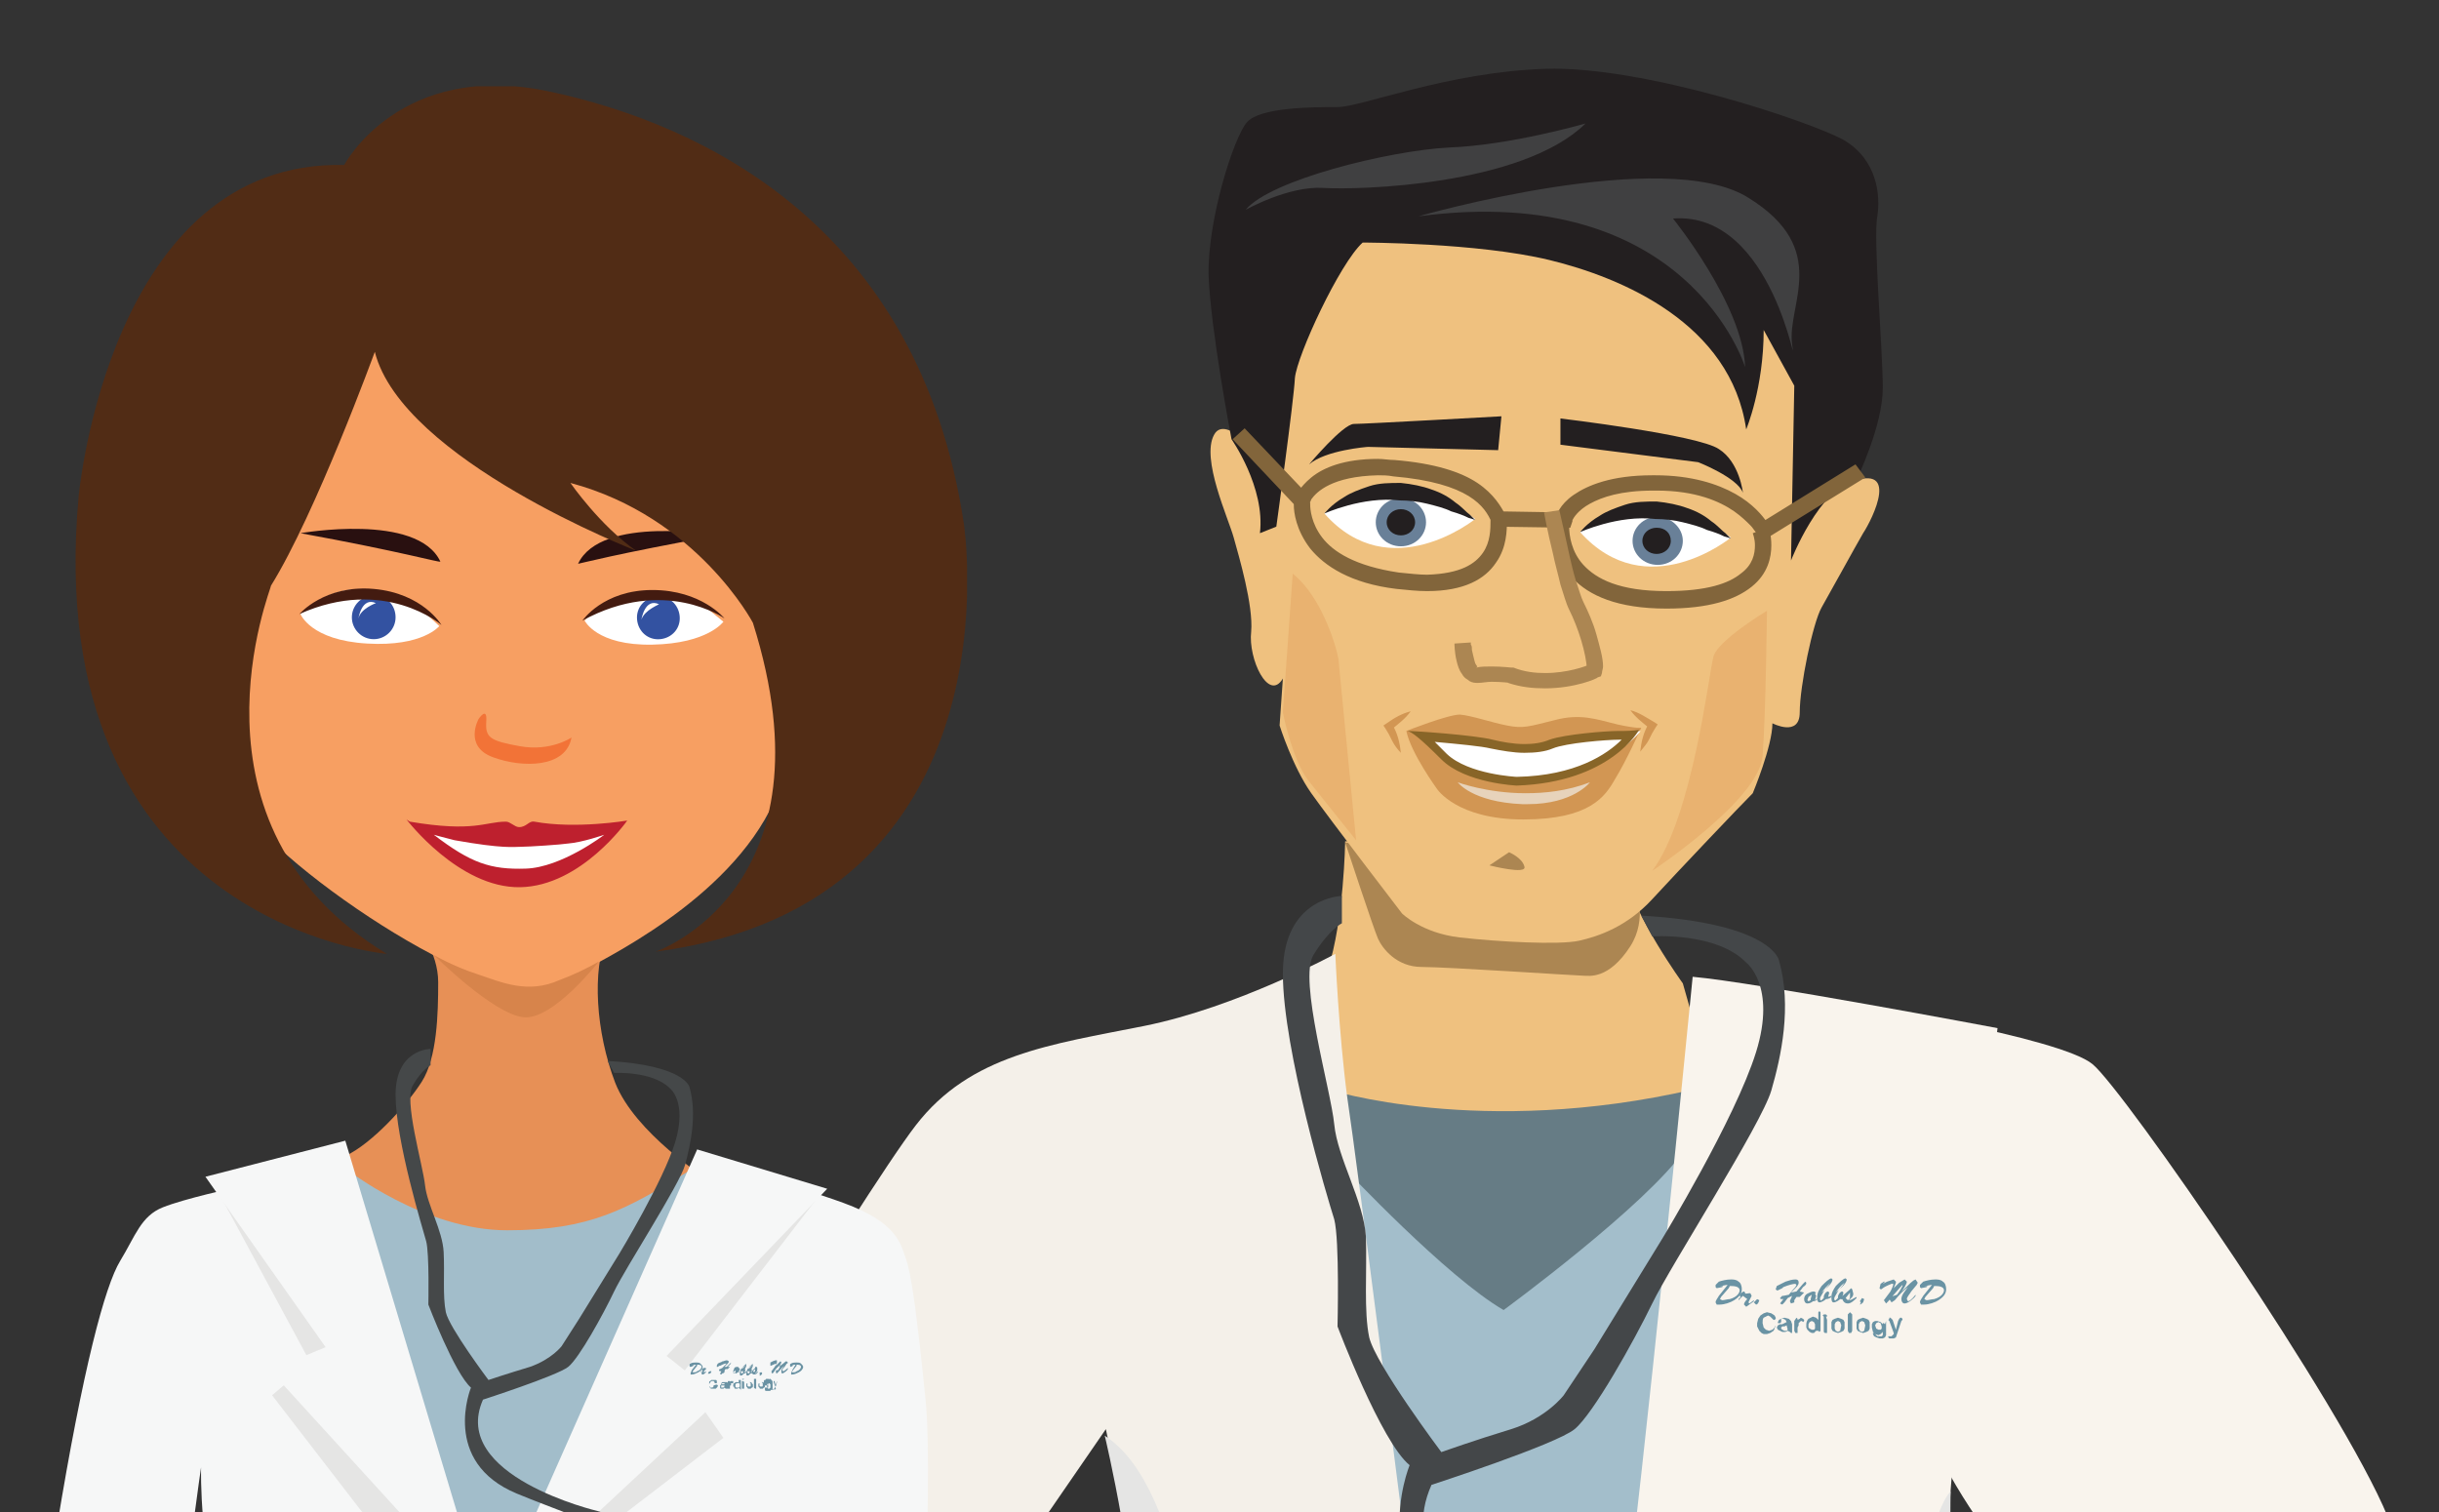 <svg xmlns="http://www.w3.org/2000/svg" xmlns:xlink="http://www.w3.org/1999/xlink" viewBox="0 0 223.2 138.4"><rect x="0" y="0" width="223.2" height="138.4" fill="#333333" stroke="none"/><defs><path id="a" d="M45.4 0h183.2v138.4H45.4z"/></defs><clipPath id="b"><use xlink:href="#a" overflow="visible"/></clipPath><path clip-path="url(#b)" fill="#ECEDEC" d="M143.5 395.3l.8 9.6s21.5.1 29.9.6c8.3.5 16.4.3 17.8.1 0 0 1.7-5.3-2.9-6.7-4.6-1.4-10.6-3-17.8-5-7.2-2.1-25.6 0-25.6 0l-2.2 1.4zM96.1 394.4s-5.3 4.1-5 9.7c.3 5.6 0 3 0 3s16.4 3.4 19 1c0 0-.3-1.7 1.3-1.7 1.5 0 3.7-.3 3.7-3s-.6-5.4-.6-5.4l-18.4-3.6z"/><path clip-path="url(#b)" fill="#6A93A4" d="M104.8 227.3s-4 62.1-4 74.7-1.1 20.1-1.8 28.3-5.9 62.5-5.9 62.5 10 7.5 21.7 3.7c9-2.9 8.8-3.7 8.8-3.7s2.2-66.9 2.6-70.6 1.5-22.3 2.2-28.3c.7-5.9 10.7-64.3 10.7-64.3s.4 26 .4 29.4c0 3.3 2.9 26.8 3.3 30.1.4 3.3-5.9 102.2-5.9 102.2s4 10 35.7 3l-3.3-71s-1.1-17.1-1.1-20.4c0-3.3 5.2-68.4 4.8-75.1-.4-6.7-.4-23-.4-23s-51.9 5.9-64.8 4.5l-3 18z"/><path clip-path="url(#b)" fill="#88A4BD" d="M93.4 386.9l-.5 5.9s3.7 5.2 14.2 6.2 16.4-5.7 16.4-5.7v-4.8c.1 0-16.9 13.8-30.1-1.6"/><defs><path id="c" d="M53.3 6.3h170v132.1h-170z"/></defs><clipPath id="d"><use xlink:href="#c" overflow="visible"/></clipPath><path clip-path="url(#d)" fill="#88A4BD" d="M137 388.6l-.4 5.3s11.5 3.9 19.2 3.4c7.7-.5 16.9-3 16.9-3l-.5-5.9s-19.3 7.7-35.2.2"/><path clip-path="url(#d)" fill="#CDCCCC" d="M91.1 402.8s8.2 4.8 18.3 4.1l.5-1.4s1.8-.3 5.1-1.7l.1 2.6s-2.4 1.8-4.4 1l-.7 2.6s-8.7 3.2-18.7-1.3l-.2-5.9z"/><defs><path id="e" d="M45.4 0h183.2v138.4H45.4z"/></defs><clipPath id="f"><use xlink:href="#e" overflow="visible"/></clipPath><path clip-path="url(#f)" fill="#CDCCCC" d="M144 404.3s22 .3 25.9.8c3.8.5 8.7.9 14.5.4 5.8-.5 8.1-1.3 8.1-1.3s.9 2.7-1.8 3.2c0 0-4.2 2.2-21.5.5 0 0-9.4-.3-18.5-.3h-6.4c-.1 0 .1.4-.3-3.3"/><path clip-path="url(#f)" fill="#EFC17F" d="M123.1 77s-.1 7.2-1.6 11.8c-1.4 4.6-1 16.9-1 16.9l37.2-2.7-3.7-13s-4.5-6.2-5.3-10.1-25.6-2.9-25.6-2.9"/><path clip-path="url(#f)" fill="#667C85" d="M121.5 99.7s14 4.5 33.5 0l-1.4 14.3-13.5 12.4-16.2-1.9-2.4-24.8z"/><g><defs><path id="g" d="M53.3 6.3h170v132.1h-170z"/></defs><clipPath id="h"><use xlink:href="#g" overflow="visible"/></clipPath><path clip-path="url(#h)" fill="#A3BECB" d="M123.1 107s9.3 9.9 14.5 12.9c0 0 13.1-9.6 16.6-14.7l.3 81.8-1.6 48s-8.5 6.4-29.4.7l-7.3-118.3 6.9-10.4z"/><path clip-path="url(#h)" fill="#F9F4ED" d="M169 91.8s19.5 3.1 22.5 5.6c2.9 2.4 22.8 31.2 27 41.4 4.1 10.1 7.1 16.6 2.4 22.9-4.7 6.3-39.2 46.2-39.2 46.2l-17.3-13.4 28.5-42.4s-9.2-7.2-15-18.1l-4.7-5.8-4.2-36.4z"/><path clip-path="url(#h)" fill="#F9F4ED" d="M154.9 89.4s-4.7 48-6.4 59.5c-1.7 11.5-6.7 51.1-6.9 56.9s3.5 23.2 7.9 33.2c0 0 16.1 3.3 26.4 2.4 10.4-.9 11.6-2.8 11.6-2.8s-10.5-80.6-9-102.1c1.6-21.5 4.3-42.4 4.3-42.4s-22.2-4.2-27.9-4.7"/><path clip-path="url(#h)" fill="#F4F0E9" d="M122.2 87.3s-9 4.9-17.5 6.6c-8.5 1.7-15.9 2.6-20.9 9.1-5 6.5-26.3 41.7-26.3 41.7s-9.3 8.7-.5 19 47.5 52.4 47.5 52.4 3.6-17.6 11.7-24.1l-31.8-36.8 16.8-24.4s2.6 12.2 3.3 16.1c0 0-1.9 47.5-6.4 94.6 0 0 26.8 5.4 30.1-1.6 3.3-7 10.5-31.4 8.6-46.6-1.9-15.2-8.1-51.3-8.1-51.3s-4.5-35.6-5.4-41.5c-.8-6-1.1-13.2-1.1-13.2"/></g><g><defs><path id="i" d="M45.4 0h183.2v138.4H45.4z"/></defs><clipPath id="j"><use xlink:href="#i" overflow="visible"/></clipPath><path clip-path="url(#j)" fill="#AC8652" d="M123.1 77.1s2.6 7.9 3 8.8c.4.9 1.7 2.6 4 2.6s14.3.8 14.8.8 2.3.4 4.3-2.7c1.6-2.5.5-5.3.5-5.3l-26.6-4.2z"/></g><g><defs><path id="k" d="M53.3 6.3h170v132.1h-170z"/></defs><clipPath id="l"><use xlink:href="#k" overflow="visible"/></clipPath><path clip-path="url(#l)" fill="#EFC17F" d="M115.9 33.1l.8 10.2s-4.4-5.8-5.6-3.5c-1.2 2.2 1.3 7.6 1.8 9.4.5 1.8 1.8 6.2 1.6 8.6-.3 2.5 1.6 6.5 2.9 4.3l-.3 4.3s1.2 3.8 2.9 6.2c1.7 2.4 8.3 11 8.3 11s1.8 1.8 5.3 2.2c3.5.4 9.1.7 10.9.3 1.8-.4 4.4-1.3 6.7-3.8s8-8.5 9.2-9.7c0 0 1.8-4.3 1.8-6.4 0 0 2.5 1.3 2.5-1 0-2.4 1.2-8.2 2-9.6.8-1.4 3.1-5.6 3.8-6.8.8-1.2 3.7-6.9-1.8-4.4L167 15.2l-49.2.4-1.9 17.5"/><path clip-path="url(#l)" fill="#231F20" d="M116.8 48.2s1.6-11.5 1.7-13.6c.2-2.1 4.1-10.5 6.2-12.4 0 0 10.5 0 17.1 1.6 6.6 1.6 16.6 5.8 18 15.5 0 0 1.6-3.8 1.6-9.1l2.8 5.1-.3 16s2.6-6.7 6-7.4c0 0 2.4-4.9 2.4-8.4s-.9-13.8-.5-15.7c.3-1.9 0-5.2-3.1-7-3.1-1.7-18.3-6.8-27.3-6.5-9 .3-16.8 3.5-19 3.5-2.2 0-7.1 0-8.3 1.4-1.2 1.4-3.6 8.9-3.5 14 .2 5.1 2.1 15 2.1 15s3.1 4.4 2.6 8.6l1.5-.6z"/></g><g><defs><path id="m" d="M45.4 0h183.2v138.4H45.4z"/></defs><clipPath id="n"><use xlink:href="#m" overflow="visible"/></clipPath><path clip-path="url(#n)" fill="#404041" d="M129.8 19.8s22.6-6.5 30.2-1.7c7.6 4.7 3.5 9.8 4 13.4.5 3.7-1.6-12.2-10.9-11.5 0 0 6.4 7.9 6.6 13.6 0 0-5.2-17.1-29.9-13.8M114 19.2s3.9-2.2 7.1-2 18.2-.2 24-5.9c0 0-6.9 2-12.5 2.2-5.6.3-16.4 3-18.6 5.7"/><path clip-path="url(#n)" fill="#231F20" d="M119.8 42.5s3.1-3.7 4.1-3.7c1 0 13.5-.7 13.5-.7l-.3 3.1-11.9-.3c-.1 0-3.9.3-5.4 1.6M142.8 38.3v2.4l12.6 1.6s3.6 1.4 4.1 2.8c0 0-.3-2.8-2.2-4-1.9-1.3-14.5-2.8-14.5-2.8"/><path clip-path="url(#n)" fill="#FFF" d="M121.2 47s6.2-5.1 13.8.5c0 0-7.8 6.3-13.8-.5"/><path clip-path="url(#n)" fill="#698098" d="M130.5 47.8c0 1.2-1 2.2-2.3 2.2-1.3 0-2.3-1-2.3-2.2 0-1.2 1-2.2 2.3-2.2 1.3 0 2.3 1 2.3 2.2"/><path clip-path="url(#n)" fill="#231F20" d="M129.5 47.8c0 .7-.6 1.2-1.3 1.2-.7 0-1.3-.5-1.3-1.2s.6-1.2 1.3-1.2c.7 0 1.3.5 1.3 1.2M121.2 47s.6-.8 1.8-1.5c.6-.4 1.4-.7 2.3-1 .9-.3 1.9-.3 2.9-.3 1 .1 2 .3 2.8.6.9.3 1.6.7 2.2 1.2.6.4 1 .9 1.3 1.1l.5.5s-.2-.1-.6-.2c-.4-.2-.9-.4-1.6-.6-.6-.3-1.4-.5-2.2-.7-.8-.2-1.7-.3-2.5-.3-3.4-.4-6.9 1.2-6.9 1.2"/><path clip-path="url(#n)" fill="#FFF" d="M144.6 48.7s6.2-5.1 13.8.5c0 0-7.7 6.3-13.8-.5"/><path clip-path="url(#n)" fill="#698098" d="M154 49.5c0 1.2-1 2.2-2.3 2.2-1.3 0-2.3-1-2.3-2.2 0-1.2 1-2.2 2.3-2.2 1.2 0 2.3 1 2.3 2.2"/><path clip-path="url(#n)" fill="#231F20" d="M152.9 49.5c0 .7-.6 1.2-1.3 1.2-.7 0-1.3-.5-1.3-1.2s.6-1.2 1.3-1.2c.8 0 1.3.5 1.3 1.2M144.6 48.7s.6-.8 1.8-1.5c.6-.4 1.4-.7 2.3-1 .9-.3 1.9-.3 2.9-.3 1 .1 2 .3 2.8.6.9.3 1.6.7 2.2 1.2.6.4 1 .9 1.3 1.1l.5.5s-.2-.1-.6-.2c-.4-.2-.9-.4-1.6-.6-.6-.3-1.4-.5-2.2-.7-.8-.2-1.7-.3-2.5-.3-3.4-.4-6.9 1.2-6.9 1.2"/><path clip-path="url(#n)" fill="#82653B" d="M169.8 42.5l-8.9 5.5.4.6.6-.5-.2-.3c-.4-.6-1.3-1.7-2.9-2.6-1.6-.9-4-1.7-7.3-1.7h-.3c-3.7 0-5.9.9-7.2 1.8-1.3.9-1.6 1.9-1.6 2.1l.7.2v-.7l-6-.1v.7l.7-.3c-.4-.8-1.1-2-2.6-3s-3.9-1.8-7.6-2.1c-.5 0-1-.1-1.5-.1-3.1 0-5 .8-6.1 1.7-1.1.9-1.5 1.8-1.5 1.9l.7.2.5-.5-5.8-6.1-1.1 1 6.6 7 .4-1.1-.4-.1.4.1-.4-.1.4.1s.1-.1.2-.4c.5-.7 1.9-2.1 6.1-2.2.4 0 .9 0 1.4.1 3.5.3 5.6 1 6.9 1.8 1.3.8 1.8 1.7 2.1 2.4l.2.4 7 .1.2-.6-.4-.1.4.1-.4-.1.4.1v-.1c.1-.2.5-.9 1.6-1.5s2.8-1.2 5.8-1.2h.3c3.6 0 5.8 1 7.1 1.9.7.5 1.1.9 1.5 1.3.2.2.3.4.4.5l.3.4.4.5 9.4-5.8-.9-1.2zm-51.4 3.3v.4c0 .7.2 2.3 1.5 4 1.3 1.6 3.7 3.2 7.9 3.7 1 .1 1.9.2 2.8.2 3.4 0 5.3-1.1 6.3-2.6 1-1.4 1-3 1-3.8v-.2h-1.5v.2c0 .7 0 1.9-.7 2.9s-2 1.9-5.1 2c-.7 0-1.6-.1-2.6-.2-4-.6-6-1.9-7-3.2-1-1.3-1.1-2.6-1.1-3V46h-.1.1-.1.1l-1.5-.2zm23.9 1.7s-.1.4-.1.9c0 1.1.2 2.9 1.7 4.5s4.1 2.8 8.6 2.8c3.9 0 6.3-.8 7.8-2s1.8-2.7 1.8-3.8c0-.9-.2-1.6-.3-1.6l-1.4.5.2-.1-.2.1.2-.1-.2.1s.2.5.2 1.1c0 .8-.2 1.8-1.3 2.6-1.1.9-3.1 1.6-6.8 1.6-4.3 0-6.4-1.1-7.6-2.4-1.1-1.2-1.3-2.7-1.3-3.5v-.6l-1.3-.1z"/><path clip-path="url(#n)" fill="#AC8652" d="M141.3 46.9s.3 1.7.8 3.7c.2 1 .5 2 .7 2.9.3.9.5 1.7.8 2.3.4.8.8 1.8 1.1 2.8.3 1 .5 2 .5 2.5v.2l.7.2-.3-.7h-.1c-.4.2-2.1.8-4.1.8-.9 0-1.9-.1-2.9-.5h-.2s-.9-.1-1.8-.1c-.5 0-1 0-1.4.1v.1-.2.1-.1.1l.1-.1h-.1v.1l.1-.1s-.1-.1-.2-.3c-.1-.3-.2-.8-.3-1.2 0-.2 0-.4-.1-.5v-.2l-1.5.1s0 .8.2 1.6c.1.4.2.8.5 1.2.1.2.3.4.5.5.2.2.5.3.8.3h.2c.3 0 .8-.1 1.2-.1.9 0 1.7.1 1.7.1v-.7l-.2.7c1.2.4 2.3.5 3.4.5 2.7 0 4.8-.9 4.8-1l.3-.1.1-.3c0-.2.1-.4.1-.6 0-.8-.3-1.8-.6-2.9-.3-1.1-.8-2.2-1.2-3-.2-.4-.4-1.1-.7-2-.4-1.3-.7-2.9-1-4.2-.3-1.3-.5-2.2-.5-2.2l-1.4.2zM136.3 79.2l1.8-1.2s1.2.5 1.4 1.3c.3.8-3.2-.1-3.2-.1"/><path clip-path="url(#n)" fill="#E9B270" d="M161.7 55.9s-4.5 2.7-4.9 4.2c-.4 1.4-1.9 14.7-5.6 19.6 0 0 9.8-6.5 10.1-10.5.3-3.9.4-13.3.4-13.3M118.3 52.5l-.9 12.7s.8 4.2 2.3 6.2l4.4 5.5-1.6-16.4c.1 0-1.1-5.5-4.2-8"/><path clip-path="url(#n)" fill="#B58448" d="M98.9 151.3L78.8 204l32.5 29.2 34.2-60.2"/><path clip-path="url(#n)" fill="#BFC0C3" d="M111.1 161.6l.7-5.8 5.2 1.7s5.5-3.5 8.3-2.1c2.8 1.4 3.3 5.9 2.9 8.7l6.2 3.5-3.5 3.8-19.8-9.8z"/><path clip-path="url(#n)" fill="#EFC17F" d="M113 196.4s6.4.3 11.1 3.1c4.7 2.8 5.4 3.5 5.4 3.5s.5 1.9-3.1 1.7c-3.6-.2-6.6-4.7-5.5-.2 1 4.5 4.3 4.2 5.7 4 0 0 4-1.2 4.1-7 0 0 .2 6.6-1 8.7 0 0 1 2.3-.2 3.3 0 0 .3 1.9-1 3 0 0 1.2 3.5-1 4s-7.9 3.5-10.9 2.8c-2.9-.7-8.1-9.1-11.6-12.4-3.5-3.2 3-15.2 8-14.5"/><path clip-path="url(#n)" fill="#F4F0E9" d="M91.5 163.2l24.8 28.8s-8.7 7.9-11.7 24.1L72 180.5l19.5-17.3z"/><path clip-path="url(#n)" fill="#EFC17F" d="M164.7 193.6s-4.5 3.8-6.2 5.1c-1.7 1.2-4.1 9.9-7.4 12.7 0 0 4.3 3.5 7.9-3.8l.9-1.6v5.8l14.9.7.2-10.5-10.3-8.4z"/><path clip-path="url(#n)" fill="#E6E6E9" d="M156.4 211.4s2.2-1.7 3.6-1.7 15 .2 15 .2l3.6 15.5-19 .2-3.2-14.2z"/><path clip-path="url(#n)" fill="#444749" d="M122.8 82s-5.4.1-5.4 7.1 4.1 20.6 4.7 22.5c.5 1.9.3 9.8.3 9.8s4 10.6 6.6 12.7c0 0-4.7 11.3 7.1 16.2 11.7 4.9 20.2 6.3 20.6 15.9l.3 7h1.6s1.7-8.2-1-13.4c-2.8-5.2-9-6.8-9-6.8s-22.8-5.4-17.6-17.1c0 0 11.4-3.7 13.1-5.1 1.7-1.4 5.4-8 7.1-11.5 1.7-3.5 10-16.4 10.9-19.5.9-3.1 1.9-7.7.7-11.9 0 0-.6-3.4-12.6-4.1l1 1.9s5.9-.4 8.6 2.4c0 0 2.8 2.1.9 8.2s-8.6 17.1-8.6 17.1l-6.2 10.1-2.8 4.2s-1.6 2.1-4.8 3.1c-3.3 1-6.4 2.1-6.4 2.1s-6-8-6.6-10.5c-.5-2.4-.2-5.9-.3-9.2-.2-3.3-2.6-7.2-2.9-10.3-.3-3.1-3.3-13.3-1.9-15.5 1.4-2.3 2.6-2.9 2.6-2.9V82z"/><path clip-path="url(#n)" fill="#B7B8BB" d="M165 178.8c0 3.8-3 6.8-6.7 6.8s-6.7-3-6.7-6.8 3-6.8 6.7-6.8c3.6 0 6.7 3.1 6.7 6.8"/><path clip-path="url(#n)" fill="#696A6C" d="M161.5 178.8h-.7c0 1.4-1.1 2.6-2.5 2.6s-2.5-1.2-2.5-2.6c0-1.4 1.1-2.6 2.5-2.6s2.5 1.2 2.5 2.6h1.4c0-2.2-1.8-4.1-4-4.1s-4 1.8-4 4.1c0 2.2 1.8 4.1 4 4.1s4-1.8 4-4.1h-.7z"/><path clip-path="url(#n)" fill="#E5E5E4" d="M101.1 131.4s3.1 12.9 3.1 22.5l5.4 2.3s-.9-19.9-8.5-24.8M178.5 136.5s-.3 24.1 1.2 34.4c0 0-4.8 5.8-5.5 6.6-.7.9 0-36.3 4.3-41"/><path clip-path="url(#n)" fill="#D29653" d="M128.7 66.9s3.8-1.5 4.9-1.5c1.1.1 2.8.7 4.3 1 1.5.3 2 .1 4.4-.5 2.3-.6 3.7-.1 5.7.4 1.8.4 2.2.3 2.2.3s-1.4 3.1-2.4 4.7c-.9 1.6-2.3 3.7-8.4 3.7-6.1 0-7.9-2.8-7.9-2.8s-2.4-3.3-2.8-5.3"/><path clip-path="url(#n)" fill="#FFF" d="M129.4 67.1s1.6.1 2.6.3c.9.1 4.6.6 5.6.9.9.3 3.5 0 3.9-.2.4-.2 4.6-1 5.5-1 .8 0 2.7-.1 3.1-.2.3-.1-2.8 3.2-6.2 3.8-3.4.7-3.9 1-7.4.4 0 0-2-.6-2.8-1-.8-.4-1.8-1.1-2.3-1.5s-1.6-1.3-2-1.5"/><path clip-path="url(#n)" fill="#886528" d="M148.2 67.7h.2c-1.3 1.3-4.2 3.3-9.6 3.4 0 0-4.4-.2-6.4-2.1l-1.1-1.1c2.2.2 4.3.4 5.1.6 1 .2 2.1.4 3.1.4s1.9-.1 2.6-.4c1.2-.5 4.9-.8 6.1-.8m1.8-.9s-.7.1-1.4.1h-.5c-1.1 0-4.9.3-6.3.8-.7.3-1.5.4-2.3.4-1 0-2.1-.2-2.9-.4-1.5-.4-7-.8-7.8-.8.4.1 1.1.6 3.1 2.6 2.2 2.2 6.9 2.4 6.9 2.4 8.6-.3 11.2-5.1 11.2-5.1m-21.3.1"/><path clip-path="url(#n)" fill="#E7D3BB" d="M139.8 73.6h-.5c-4.6-.2-5.9-2-5.9-2s2.7 1 6.2 1c1.8 0 3.8-.2 5.9-1 0 0-1.5 2-5.7 2"/><path clip-path="url(#n)" fill="#D29653" d="M149.2 65c.8.2 1.5.7 2.2 1.1l.3.2-.2.3c-.1.2-.2.3-.3.5l-.3.6c-.2.4-.5.7-.8 1.1.1-.9.3-1.8.8-2.6l.1.5c-.6-.5-1.3-1-1.8-1.7M129.1 65.1c-.5.7-1.2 1.2-1.8 1.7l.1-.5c.5.8.7 1.7.8 2.6-.3-.3-.6-.7-.8-1.1l-.3-.6c-.1-.2-.2-.3-.3-.5l-.2-.3.3-.2c.7-.5 1.4-.9 2.2-1.1"/><path clip-path="url(#n)" fill="#6A93A4" d="M158.1 117.6c-.2 0-.5.1-.7.1H157.7l-.1.1-.5.1-.1-.1v-.2l.3-.3c.3-.1.7-.2 1.1-.2.2 0 .5 0 .7.2.2.1.3.4.3.7 0 .5-.4.8-.7 1-.3.2-.9.4-1.3.4h-.3l-.1-.2c0-.2.2-.4.3-.6l.8-1zm-.6 1.1l-.1.2.2.1c.2 0 .5-.1.7-.1.7-.2.9-.6.9-.8 0-.4-.6-.4-.9-.4l-.1.2-.7.8z"/><path clip-path="url(#n)" fill="#6A93A4" d="M159.5 118.6l-.4.4v-.1l.2-.2-.1-.1c0-.2.3-.4.4-.4l.1.1v.1c.3 0 .5-.1.5 0l.1.2-.1.2-.2.4.1.1.4-.3v.1l-.7.5-.2-.2c0-.2.2-.4.3-.5l-.4-.3zM160.5 119.2l.3-.3.2.1s-.1.4-.3.4l-.2-.2zM163.6 118.8l-.3.4-.2.2-.2-.1.3-.4c-.2 0-.3 0-.3-.1l.2-.2h.1l.5-.1c.1-.1.3-.4.6-.7l.1-.2-.1-.1c-.2 0-.6.1-1.1.3l-.1.1-.4.2h-.1l-.1-.1.1-.3.8-.4c.3-.1.6-.2.9-.2.3 0 .3.2.3.3 0 .2-.2.4-.3.5l-.4.4.5-.1.6-.7.2-.2.1.1c0 .1 0 .2-.3.4l-.3.4.4.1-.4.4h-.3l-.2.3v.2l-.3.1-.1-.2c0-.1.1-.2.2-.5l-.4.2zM166.4 118.8c-.1.2-.3.3-.5.3-.1.1-.3.2-.5.2s-.3-.2-.3-.4.1-.4.3-.5c.2-.1.4-.2.6-.2l.2.1-.1.1.1.2-.1.4.3-.2zm-.9-.1l-.1.3.1.1.2-.1v-.1l.1-.4-.3.2z"/><path clip-path="url(#n)" fill="#6A93A4" d="M166.6 118.7c-.1.2 0 .4.1.3l.2-.2v-.1c0-.2.2-.5.4-.5l.1.1-.1.4.3-.1v.1c-.1.1-.3.2-.5.2-.1.1-.4.3-.6.3-.2 0-.2-.3-.2-.5 0-.4.2-.7.4-1 .3-.3.7-.7.9-.7l.1.1c0 .3-.5.8-.7.9l-.4.7zm.1-.4c.7-.6.7-.8.8-.9-.3.3-.6.6-.8.9"/><path clip-path="url(#n)" fill="#6A93A4" d="M167.9 118.7c-.1.2 0 .4.1.3l.2-.2v-.1c0-.2.2-.5.4-.5l.1.1-.1.4.3-.1v.1c-.1.1-.3.2-.5.2-.1.1-.4.3-.6.3-.2 0-.2-.3-.2-.5 0-.4.2-.7.4-1 .3-.3.7-.7.9-.7l.1.1c0 .3-.5.8-.7.9l-.4.7zm.1-.4c.7-.6.7-.8.8-.9-.4.3-.6.6-.8.9"/><path clip-path="url(#n)" fill="#6A93A4" d="M169.9 118.7v.1c-.2.2-.5.5-.8.5-.2 0-.4-.1-.5-.4h-.1l-.1-.1.1-.1.7-.6.2-.2.1.1.1.4c0 .3-.2.4-.4.6.2 0 .3-.1.5-.2l.2-.1zm-1 .1l.2.2c.2-.1.2-.2.2-.4v-.3l-.4.5zM170.4 118.8l.2.1-.1.3c-.2.2-.3.2-.3.2l.1-.2-.1-.1.2-.3zM173.6 118.5c.3-.4.4-.6.5-.8v-.1l-.1.1-.7.8-.5.6-.2.2-.2-.3.6-.8c.3-.6.3-.7.2-.7h-.1c-1 .4-.8.5-1 .5l-.1-.1.1-.4.3-.2h.1l-.2.2.4-.2.6-.2.1.1.1.1v.1l-.2.5.5-.5.5-.3.2.2c0 .2-.3.7-.5.9.4-.3.7-.7 1.1-1l.2-.1.2.3-.1.2-.5.6c-.1.2-.4.5-.4.7l.1.2c.1 0 .3-.1.7-.6v.1c-.1.2-.7.7-1 .7-.2 0-.3-.2-.3-.4 0-.4.4-.8.6-1.1-.5.4-.7.6-1.2 1.2l-.3.2-.2-.3.1-.2.6-.2zM176.8 117.6c-.2 0-.5.1-.7.1H176.4l-.1.1-.5.1-.1-.1v-.2l.3-.3c.3-.1.7-.2 1.1-.2.2 0 .5 0 .7.2.2.1.3.4.3.7 0 .5-.4.8-.7 1-.3.2-.9.4-1.3.4h-.3l-.1-.2c0-.2.2-.4.3-.6l.8-1zm-.6 1.1l-.1.2.2.1c.2 0 .5-.1.7-.1.7-.2.9-.6.9-.8 0-.4-.6-.4-.9-.4l-.1.2-.7.8zM162.4 121.4v.2l-.1.2-.3.2-.3.1h-.3l-.2-.1-.2-.2-.1-.2-.1-.2v-.3l.1-.4.2-.3.3-.2.3-.1.4.1.3.2.1.2v.1l-.1.1h-.1l-.1-.1-.2-.2-.2-.1-.4.2c-.1.1-.1.3-.1.5l.1.4.2.2.3.1.3-.1.2-.2.1-.1h.2-.3z"/><path clip-path="url(#n)" fill="#6A93A4" d="M163.6 121.8l-.2.1h-.3l-.2-.1-.2-.1-.1-.2.1-.2.2-.1h.2l.2-.1.2-.1-.1-.2-.2-.1h-.2v.3l-.1.1h-.2v-.1l.1-.2.2-.1.3-.1.4.1.2.2.1.3v.8h-.1l-.1-.1-.2-.1zm-.1-.5l-.2.1h-.2l-.1.1v.1l.1.1.2.1h.2l.1-.1-.1-.4zM164.5 121.5v.5h-.2l-.1-.2v-.9l.2-.3.1.1v.1l.2-.1.1-.1.2.1.1.1v.1l-.1.1-.1-.1h-.1l-.1.1-.1.1v.2M166.2 121.8l-.1.1-.1.1h-.2l-.2-.1-.2-.2-.1-.2v-.3c0-.2.1-.4.2-.5l.4-.2.3.1.2.2v-.7l.1-.1.1.1V121.8l-.1.1-.1-.1h-.2zm-.7-.5v.2l.1.1.2.1h.2l.1-.1v-.4l-.1-.2-.2-.1-.2.1-.1.2v.1zM167 120.5h-.1l-.1-.1.1-.1h.2l.1.1v.1h-.2zm.2.3v1.2h-.2l-.1-.1v-1.4l.1-.1.1.1.1.3zM168.8 121.3v.3l-.1.2-.2.1-.3.1-.3-.1-.2-.1-.1-.2v-.6l.1-.2.2-.1.3-.1.3.1.2.1.1.2v.3zm-.3 0l-.1-.3-.2-.1-.2.1-.1.2v.4l.1.2.2.1.2-.1.1-.5zM169.1 121.8v-1.5l.1-.1.1-.1.1.1.1.1v1.5l-.1.2h-.2M171.1 121.3v.3l-.1.2-.2.1-.3.1-.3-.1-.2-.1-.1-.2v-.6l.1-.2.2-.1.3-.1.3.1.2.1.1.2v.3zm-.4 0l-.1-.3-.2-.1-.2.1-.1.2v.4l.1.2.2.1.2-.1.1-.5zM172.6 120.9v1.3l-.1.2-.2.1h-.3l-.3-.1-.2-.1-.1-.2v-.1h.1l.1.1.1.1.1.1h.4l.1-.1V121.9l-.2.2-.2.1-.3-.1-.2-.2-.1-.4v-.3l.1-.2.2-.1h.2l.3.1.2.2v-.1h.1l.1.1.1-.3zm-1 .4l.1.3.2.1h.2l.1-.1v-.2l-.1-.3-.2-.1-.2.1-.1.2zM173.3 122.1v-.1l-.4-1.1-.1-.1.1-.1v-.1h.1l.1.1.1.1.3.9.2-.8.1-.2.1-.1h.1l.1.1v.1l-.1.1-.4 1.2-.1.3-.2.1h-.4l-.1-.1v-.1H173.1l.1-.1"/></g><g><defs><path id="o" d="M-46.2-1.6H137v140H-46.2z"/></defs><clipPath id="p"><use xlink:href="#o" overflow="visible"/></clipPath><path clip-path="url(#p)" fill="#E79056" d="M38.2 84.9s1.9 2.2 1.9 5c0 2.9-.1 6.9-1.5 9.1-1.4 2.2-4.6 5.7-7 6.8-2.4 1.1.1 3.7.5 4.1.4.4 7 4.8 19.1 3.6 12.1-1.2 13.5-5.6 13.5-5.6s-6.6-4.2-8.4-8.8c-1.8-4.7-2.1-10.3-.8-13.4l-17.3-.8z"/></g><g><defs><path id="q" d="M4.7 7.9h83.8v130.5H4.7z"/></defs><clipPath id="r"><use xlink:href="#q" overflow="visible"/></clipPath><path clip-path="url(#r)" fill="#A2BDCA" d="M31.7 107s7.1 5.6 14.7 5.6 10.9-1.9 16.6-5.4l1.7.6-18.6 41-3.9.2-10.7-40.3.2-1.7z"/><path clip-path="url(#r)" fill="#F6F7F7" d="M10 162.5c.4.1 8.4 1 16.8 2 0 4.9-1.1 9.5-2.7 12.5-.7 1.3-2.7 4.3-5 8.4h51.1c-3-5.1-5.5-9.1-6.4-14.1 10.3-.3 19.7-1.4 19.9-4 .2-3.9 1.8-31.3 1-39.2-.8-7.9-1.3-11.5-1.8-12.9-.5-1.4-.8-3.3-5.7-5.1-4.9-1.8-10.4-2.9-10.4-2.9l-19.5 35.5-2.1 4.7-4.4-11.4-11.6-25.1-7.2-2.4-.5.2s-4.6 1-6.6 1.8-2.5 2.6-3.9 4.9c-1.4 2.3-3.4 9.8-5.8 24.4-.8 18.1-1.2 21.7 4.8 22.7m61.9-15.8s-.1 1.9 0 5.8-.2 3.2-.5 6.9c0 .3-3.1.4-7.4.6.1-.6.2-1.1.3-1.7 0 0 4.1-8.7 7.6-11.6m-55.2 1.7c.4-5.2 1.7-14.1 1.7-14.1s-.2 8.6 2.2 12.7c1 1.6 2.1 3.5 3.1 5.6h-.1c-3-.9-6.9-.3-6.9-.3s-.2-1.3 0-3.9"/></g><g><defs><path id="s" d="M-46.2-1.6H137v140H-46.2z"/></defs><clipPath id="t"><use xlink:href="#s" overflow="visible"/></clipPath><path clip-path="url(#t)" fill="#E5E5E4" d="M20.2 109.5l8.2 15.2-3.5 3 17.5 22.7-.1-6.2L30 115l-8-6.5"/><path clip-path="url(#t)" fill="#F6F7F7" d="M31.6 104.4L44.4 147l-19.7-21.6 5.1-2.1-11-15.6"/><path clip-path="url(#t)" fill="#E5E5E4" d="M74.6 109.9l-12.3 16 .8 3.1 1-.4 2.1 3-20.6 15.8 19.8-35.7"/><path clip-path="url(#t)" fill="#F6F7F7" d="M63.8 105.2l11.9 3.6L61 124.1l4.9 3.9-20.8 19.4"/><path clip-path="url(#t)" fill="#F79F62" d="M27.6 30.1s-10.7 21.3-7.2 34.3c0 0 1.1 9.6 5.9 13.9 4.9 4.3 12.4 9.1 17.3 10.9 4.9 1.8 6.2 1.6 10.4-.7 4.3-2.3 16-8.7 18-18.7 2-9.9-3.2-27-9.2-33.6-6-6.6-14.2-9.7-20.4-9.3-6.2.3-12.2-1.5-14.8 3.2"/><path clip-path="url(#t)" fill="#291010" d="M27.5 48.8s10.7-1.9 12.8 2.6c-.1.1-3.5-.9-12.8-2.6"/><path clip-path="url(#t)" fill="#FFF" d="M27.5 56.2s2.6-2.8 6.5-2.2c3.9.6 4.4 1.7 6.2 3.3 0 0-1.5 1.9-6.6 1.6-5.2-.3-6.1-2.7-6.1-2.7"/><path clip-path="url(#t)" fill="#3352A1" d="M36.2 56.5c0 1.1-.9 2-2 2s-2-.9-2-2 .9-2 2-2c1.2 0 2 .9 2 2"/><path clip-path="url(#t)" fill="#FFF" d="M53.5 56.8s2.4-3 6.3-2.7 4.5 1.3 6.4 2.8c0 0-1.4 2-6.5 2.1-5.1.1-6.2-2.2-6.2-2.2"/><path clip-path="url(#t)" fill="#3352A1" d="M62.2 56.4c.1 1.1-.7 2-1.8 2.1s-2-.7-2.1-1.8c-.1-1.1.7-2 1.8-2.1 1.1-.1 2 .7 2.1 1.8"/><path clip-path="url(#t)" fill="#111" d="M44.7 154.8c0-4-.1-5.9-.1-5.9s-2.5-2.1-4-1.9c0 0 .9 2.9 1.2 7.4.9.1 1.9.1 2.9.4M43.9 185.5c0-5.2 0-13.3.4-19.9-1 .1-2.1 0-3-.1-.6 7-1.1 14.8-3.5 20h6.1z"/><path clip-path="url(#t)" fill="#F27337" d="M43.8 65.8s-1.4 2.5 1.3 3.5 6.7 1 7.2-1.8c0 0-1.9 1.3-4.7.8-2.8-.5-3.2-.8-3.1-2.3.1-1.4-.7-.2-.7-.2"/><path clip-path="url(#t)" fill="#431B10" d="M53.3 56.8s1.9-2.8 6.4-2.8 6.6 2.6 6.6 2.6-5.5-3.9-13 .2M27.4 56.2s2.3-2.7 6.8-2.3c4.5.4 6.2 3.3 6.2 3.3s-5.2-4.5-13-1"/><path clip-path="url(#t)" fill="#FFF" d="M32.8 56.6s.3-2 1.6-1.4c0 0-1.4.5-1.6 1.4M58.7 56.7s.3-2 1.6-1.4c.1 0-1.3.5-1.6 1.4"/><path clip-path="url(#t)" fill="#F79F62" d="M41.2 76.8s3-.2 4.1.1c1.2.3 2.6.8 3.3.8.7 0 2-.5 2.6-.6.6-.1 3.2-.3 4.1-.1 0 0-3.4 3.3-6.6 3-3.1-.3-3.2-.2-7.5-3.2"/><path clip-path="url(#t)" fill="#E79056" d="M51 155.2s9.5-3.4 16.3-1.5c4.7 1.3 4.6 1.3 4.6 1.3v3.7s-.5.4-.9 1.1c-.4.8-5.8 2.1-7.3 2.9-1.5.8-1.7-.5-2.9-.6-1.2-.2-1.4-.4-4.4.1-3 .5-6.9 1.6-6.9 1.6s.3-5.8 1.5-8.6M25.4 153.1s-6.6-9.1-8.2-13c0 0-.9-1.2-1.4.4-.5 1.6 2.7 8.3 2.9 8.7 0 0-.6-.2-1.7-1.6s-3.6-4.9-4.2-6c0 0-1.1-1.3-1.5-.3-.5 1 .4 2.1.8 2.8.4.7 1.7 3.4 1.7 3.4s-2.5-3.1-2.8-3.7c-.3-.6-1.8-1.6-2 .1s1.9 3.6 2.2 4c.3.4 2.8 3.1 2.8 3.1s-1.3.1-2.6-1-3.1-2.6-3.1-2.6-.9.2-.5 1 2.2 3.5 2.9 3.6c.7.1 12.3 1.2 13.6 1.4 1.2.2 1.1-.3 1.1-.3"/></g><g><defs><path id="u" d="M4.7 7.9h83.8v130.5H4.7z"/></defs><clipPath id="v"><use xlink:href="#u" overflow="visible"/></clipPath><path clip-path="url(#v)" fill="#291010" d="M65.7 49S55 47.1 52.9 51.6c.1 0 3.4-.9 12.8-2.6"/><path clip-path="url(#v)" fill="#512C15" d="M35.4 87.3S3.6 84.6 7.2 45.4c0 0 2.8-30.8 24.3-30.3 0 0 5.1-9.7 18.9-6.7 13.9 3 33.7 12.3 37.8 39.5 0 0 5.4 34.8-28.2 39.2 0 0 16.6-5.7 8.9-30.1 0 0-5.1-9.7-16.7-12.8 0 0 2.7 3.9 6 6.2 0 0-21.4-8.3-23.9-18.2 0 0-5.4 14.8-9.5 21.4.1.1-8.9 21.9 10.6 33.7"/></g><g><defs><path id="w" d="M-46.2-1.6H137v140H-46.2z"/></defs><clipPath id="x"><use xlink:href="#w" overflow="visible"/></clipPath><path clip-path="url(#x)" fill="#FFF" d="M39.1 75.9h1.8l6.9.9 7.9-.9-.3.8-2.6 2.1-5.8 1.6-6.8-2.9"/><path clip-path="url(#x)" fill="#BE202E" d="M37.2 75s4.8 6.3 10.4 6.2c5.6-.1 9.8-6.1 9.8-6.1s-4.7.8-8.5.1c-.5-.1-.7.5-1.4.5-.4 0-.8-.5-1.2-.5-1.9 0-2.9 1-8.8 0m10.6 4.3c-3.2.1-5-.5-8.4-3.1 0 0 .7.2 1.9.5 4.5.8 5.4.6 6.1.6.7 0 3.7-.2 4.3-.3 1.3-.1 3.3-.8 3.3-.8s-3.9 3-7.2 3.1"/><path clip-path="url(#x)" fill="#D7844B" d="M39.7 87.4s5.4 5.4 8.2 5.7c2.7.3 6.9-5.1 6.9-5.1-1 .6-2.5 1.3-3.6 1.7-2.9 1.3-5.3.2-7.4-.5-2.5-.8-4.1-1.8-4.1-1.8"/><path clip-path="url(#x)" fill="#454849" d="M39.4 96s-3.2 0-3.2 4.2 2.5 12.3 2.8 13.4c.3 1.1.2 5.8.2 5.8s2.4 6.3 3.9 7.6c0 0-2.8 6.8 4.2 9.7 7 2.9 12 3.7 12.2 9.5l.2 4.2h.9s1-4.9-.6-8c-1.6-3.1-5.3-4.1-5.3-4.1s-13.6-3.2-10.5-10.2c0 0 6.8-2.2 7.8-3 1-.8 3.2-4.8 4.2-6.9 1-2.1 6-9.8 6.5-11.6.5-1.9 1.1-4.6.4-7.1 0 0-.4-2-7.5-2.4l.6 1.1s3.5-.2 5.1 1.4c0 0 1.6 1.2.5 4.9-1.1 3.6-5.1 10.2-5.1 10.2l-3.7 6-1.6 2.5s-.9 1.2-2.9 1.9c-2 .6-3.8 1.2-3.8 1.2s-3.6-4.8-3.9-6.2c-.3-1.5-.1-3.5-.2-5.5s-1.5-4.3-1.7-6.1c-.2-1.9-2-7.9-1.1-9.2.8-1.4 1.6-1.8 1.6-1.8V96z"/><path clip-path="url(#x)" fill="#B5B6BA" d="M64.5 153.7c0 2.2-1.8 4.1-4 4.1s-4-1.8-4-4.1 1.8-4.1 4-4.1 4 1.8 4 4.1"/><ellipse clip-path="url(#x)" fill="none" stroke="#696A6C" stroke-width=".33" stroke-miterlimit="10" cx="60.5" cy="153.7" rx="2" ry="2"/><path clip-path="url(#x)" fill="#6A92A3" d="M63.7 124.9c-.1 0-.2 0-.3.1h.1c-.1 0-.2.1-.3.1 0 0-.1 0-.1-.1v-.1c0-.1.1-.1.1-.1.1-.1.4-.1.5-.1.1 0 .3 0 .4.1.1.1.2.2.2.3 0 .2-.2.4-.4.5-.2.1-.4.2-.6.2h-.1v-.1c0-.1.1-.2.1-.3l.4-.5zm-.3.6v.1h.1c.1 0 .2 0 .3-.1.3-.1.4-.3.4-.4 0-.2-.3-.2-.4-.2v.1l-.4.5zM64.3 125.4l-.2.2v-.1c.1 0 .1 0 .2-.1h-.1c0-.1.2-.2.2-.2h.2v.1s0 .1-.1.1c0 0-.1.1-.1.2.1 0 .2-.1.2-.1v.1c-.1.1-.2.2-.3.2-.1 0-.1-.1-.1-.1 0-.1.1-.2.1-.3zM64.8 125.7c0-.1.1-.2.2-.2h.1c0 .1-.1.3-.3.2.1.1 0 .1 0 0M66.3 125.5l-.2.2-.1.1s-.1 0-.1-.1c0 0 .1-.1.1-.2-.1 0-.2 0-.2-.1 0 0 0-.1.1-.1l.2-.1.3-.3.1-.1h-.1c-.1 0-.3.1-.5.2-.1 0-.1 0-.2.1h-.1v-.1s0-.1.1-.2.3-.1.4-.2c.1 0 .3-.1.4-.1.1 0 .2.1.2.1 0 .1-.1.2-.2.3l-.2.2h.2l.3-.3.1-.1s0 .1-.1.2l-.2.2h.2l-.2.2h-.2s-.1.1-.1.2v.1s-.1.1-.2.1v-.1s0-.1.1-.2l.1.1zM67.7 125.5c-.1.1-.1.1-.2.1-.1.1-.1.1-.2.1s-.2-.1-.2-.2.1-.2.1-.3c.1-.1.2-.1.3-.1 0 0 .1 0 .1.1 0 0 .1 0 .1.1s0 .1-.1.2c0 .1 0 0 .1 0zm-.5 0l-.1.1s0 .1.1.1c0 0 .1 0 .1-.1v-.1c0-.1.1-.2.1-.2 0 .1-.1.1-.2.2M67.8 125.5c0 .1 0 .2.1.2 0 0 .1 0 .1-.1v-.1c0-.1.1-.2.2-.2v.1c0 .1 0 .1-.1.2.1 0 .1 0 .2-.1v.1c-.1.1-.1.1-.2.1-.1.1-.2.2-.3.2-.1 0-.1-.1-.1-.2 0-.2.1-.4.2-.5.1-.1.4-.3.4-.3v.1c0 .1-.2.4-.3.5h-.2zm.1-.2c.3-.3.4-.4.4-.5-.2.2-.4.3-.4.5M68.4 125.5c0 .1 0 .2.1.2 0 0 .1 0 .1-.1v-.1c0-.1.1-.2.2-.2v.1c0 .1 0 .1-.1.2.1 0 .1 0 .2-.1v.1c-.1.1-.1.1-.2.1-.1.1-.2.2-.3.2-.1 0-.1-.1-.1-.2 0-.2.1-.4.2-.5.1-.1.4-.3.4-.3v.1c0 .1-.2.4-.3.5h-.2zm.1-.2c.3-.3.4-.4.4-.5-.2.2-.4.3-.4.5"/><path clip-path="url(#x)" fill="#6A92A3" d="M69.4 125.5c-.1.2-.2.3-.4.3-.1 0-.2-.1-.2-.2v-.1l.3-.3c0-.1 0-.1.1-.1 0 0 .1 0 .1.1v.2c0 .1-.1.2-.2.3.1 0 .1-.1.3-.2zm-.5 0c.1 0 .1.1.1.1.1-.1.1-.1.1-.2v-.1l-.2.2zM69.7 125.6c.1.1 0 .2 0 .2-.1.1-.1.1-.2.1 0 0 0-.1.1-.1 0 0-.1 0-.1-.1s.1-.1.2-.1M71.2 125.4c.1-.2.2-.3.2-.4v-.1l-.4.4-.2.3-.1.1c-.1 0-.1-.1-.1-.2l.3-.4c.2-.3.1-.3.1-.3-.5.2-.4.2-.5.2v-.1-.2l.1-.1-.1.1.2-.1s.2-.1.3-.1h.1v.2c0 .1-.1.2-.1.3l.2-.2.2-.2s.1 0 .1.1-.2.3-.2.4c.2-.2.4-.3.6-.5h.1l.1.1s0 .1-.1.1l-.2.3c-.1.1-.2.2-.2.3 0 0 0 .1.1.1 0 0 .2-.1.4-.3v.1c0 .1-.4.4-.5.4-.1 0-.1-.1-.1-.2 0-.2.2-.4.3-.5-.3.2-.3.3-.6.6l-.1.1c-.1 0-.1-.1-.1-.2 0 0 0-.1.1-.1h.1zM72.8 124.9c-.1 0-.2 0-.3.1h.1c-.1 0-.2.1-.2.1s-.1 0-.1-.1v-.1c0-.1.1-.1.1-.1.1-.1.4-.1.5-.1.1 0 .3 0 .4.1.1.1.2.2.2.3 0 .2-.2.4-.4.5-.2.1-.4.2-.6.2h-.1v-.1c0-.1.1-.2.1-.3l.3-.5zm-.3.6v.1h.1c.1 0 .2 0 .3-.1.3-.1.4-.3.4-.4 0-.2-.3-.2-.4-.2v.1l-.4.5zM65.7 126.8s0 .1 0 0c0 .1-.1.2-.1.2l-.1.1h-.2-.1-.1s-.1 0-.1-.1c0 0 0-.1-.1-.1v-.1-.1-.2c0-.1.1-.1.1-.1l.1-.1h.4c.1 0 .1.1.1.1v.2h-.1-.1v-.1l-.1-.1h-.1c-.1 0-.1 0-.2.1 0 .1-.1.1-.1.2v.2s0 .1.1.1h.2l.1-.1v-.1c.3-.1.3-.1.4 0 0-.1 0-.1 0 0M66.3 127l-.1.1h-.1-.1s-.1 0-.1-.1v-.1-.1l.1-.1H66.3v-.1h-.1-.1l-.1.1v-.1l.1-.1h.4s.1 0 .1.1v.5h-.1c-.1 0-.1 0-.2-.1.1.1 0 0 0 0m0-.2h-.1-.1-.1v.2h.2l.1-.1v-.1zM66.8 126.9v.2h-.1-.1v-.6c0-.1 0-.1.1-.1h.1v.1s0-.1.1-.1h.2v.2H67h-.1v.2c-.1 0-.1 0-.1.1M67.6 127l-.1.1h-.1-.1s-.1 0-.1-.1c0 0 0-.1-.1-.1v-.1c0-.1 0-.2.1-.2.1-.1.1-.1.2-.1h.1s.1 0 .1.1v-.2-.1h.2V127.2l-.2-.2c.1.1 0 .1 0 0 0 .1 0 0 0 0m-.3-.2v.1s0 .1.1.1h.2l.1-.1v-.1-.1s0-.1-.1-.1h-.1-.1l-.1.1v.1M68 126.3c-.1 0-.1 0 0 0l-.1-.1h.2l-.1.1c.1 0 .1 0 0 0 .1 0 0 0 0 0m.1.2v.6H68h-.1v-.6-.1c.1 0 .1 0 .2.1-.1-.1 0-.1 0 0M68.9 126.8v.1s0 .1-.1.1l-.1.1h-.2s-.1 0-.1-.1l-.1-.1v-.1-.1s0-.1.1-.1l.1-.1h.2s.1 0 .1.1l.1.1v.1m-.2 0v-.2l-.1-.1h-.1l-.1.1v.2s0 .1.1.1h.1c.1 0 .1 0 .1-.1 0 .1 0 0 0 0M69 127v-.7-.1h.2V127.1h-.1l-.1-.1c0 .1 0 0 0 0M70 126.8v.1s0 .1-.1.1l-.1.1h-.2s-.1 0-.1-.1l-.1-.1v-.1-.1s0-.1.1-.1l.1-.1h.2s.1 0 .1.1l.1.1v.1m-.2 0v-.2l-.1-.1h-.1l-.1.1v.2s0 .1.1.1h.1c.1 0 .1 0 .1-.1 0 .1 0 0 0 0M70.7 126.5v.6s0 .1-.1.1c0 0-.1 0-.1.1h-.4s-.1 0-.1-.1v-.1-.1H70.3v-.1-.1-.1l-.1.1H70l-.1-.1v-.2-.1s0-.1.1-.1c0 0 .1 0 .1-.1h.2s.1 0 .1.1v-.1h.1c.2.2.2.2.2.3m-.5.3v.2l.1.1h.1l.1-.1v-.1-.2l-.1-.1s-.1 0-.1.1c-.1-.1-.1 0-.1.1M71 127.1l-.2-.6v-.1h.1v.1l.1.4.1-.4v-.1l-.2.6c0 .1 0 .1-.1.1 0 0 0 .1-.1.1h-.1-.1v-.1h.1c.3.1.4.1.4 0 0 .1 0 .1 0 0 0 .1 0 .1 0 0"/></g></svg>